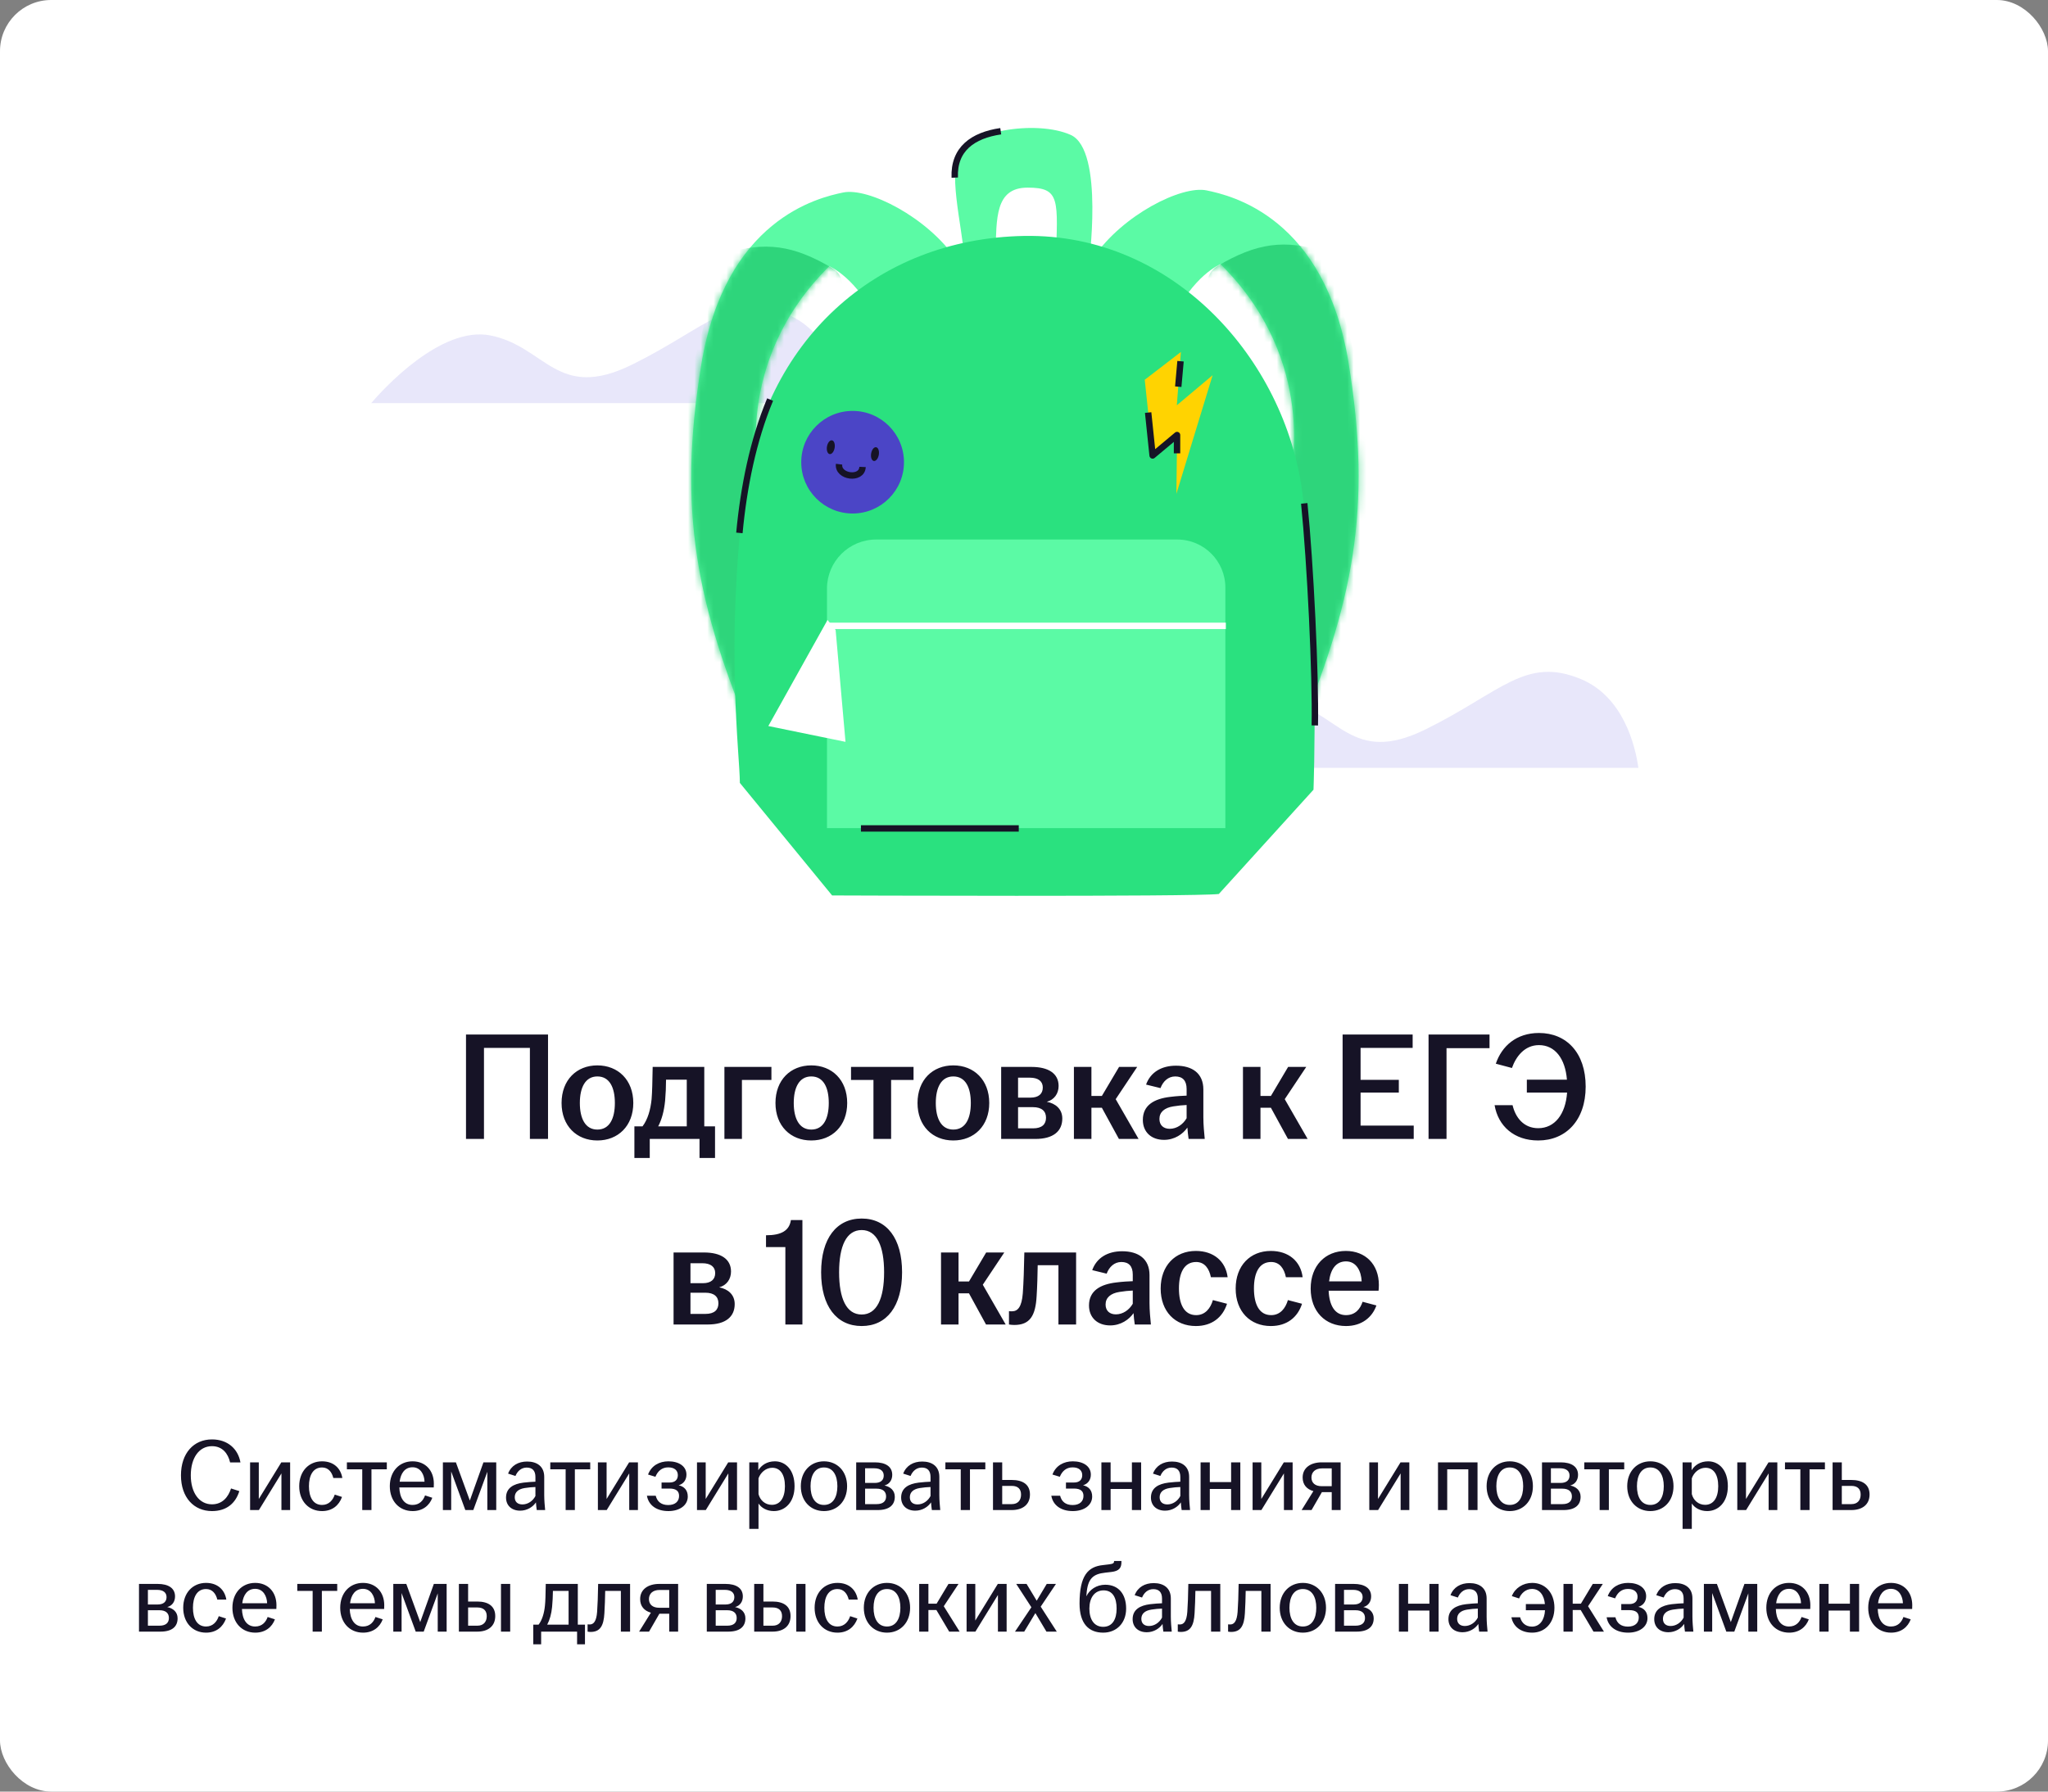 <?xml version="1.0" encoding="UTF-8"?> <svg xmlns="http://www.w3.org/2000/svg" width="320" height="280" viewBox="0 0 320 280" fill="none"><rect x="0" y="0" width="320" height="280" fill="#808080" stroke="none"/><rect width="320" height="280" rx="8" fill="white"></rect><path d="M72.813 178V161.68H85.629V178H82.797V163.768H75.621V178H72.813ZM93.337 178.24C90.097 178.24 87.745 175.96 87.745 172.384C87.745 168.784 90.097 166.504 93.337 166.504C96.577 166.504 98.953 168.784 98.953 172.384C98.953 175.96 96.577 178.24 93.337 178.24ZM90.601 172.384C90.601 174.784 91.441 176.536 93.337 176.536C95.257 176.536 96.073 174.784 96.073 172.384C96.073 169.984 95.257 168.232 93.337 168.232C91.441 168.232 90.601 169.984 90.601 172.384ZM99.124 180.976V176.032H100.396C101.212 174.952 101.644 173.44 101.812 171.784C101.908 170.584 101.932 169.24 101.98 166.744H110.044V176.032H111.724V180.976H109.3V178H101.524V180.976H99.124ZM102.844 176.032H107.308V168.736H104.068C104.068 169.816 104.02 170.896 103.924 172.024C103.756 173.68 103.396 174.976 102.844 176.032ZM113.19 178V166.744H120.534V168.784H115.926V178H113.19ZM126.759 178.24C123.519 178.24 121.167 175.96 121.167 172.384C121.167 168.784 123.519 166.504 126.759 166.504C129.999 166.504 132.375 168.784 132.375 172.384C132.375 175.96 129.999 178.24 126.759 178.24ZM124.023 172.384C124.023 174.784 124.863 176.536 126.759 176.536C128.679 176.536 129.495 174.784 129.495 172.384C129.495 169.984 128.679 168.232 126.759 168.232C124.863 168.232 124.023 169.984 124.023 172.384ZM136.477 178V168.784H132.973V166.744H142.741V168.784H139.237V178H136.477ZM148.954 178.24C145.714 178.24 143.362 175.96 143.362 172.384C143.362 168.784 145.714 166.504 148.954 166.504C152.194 166.504 154.57 168.784 154.57 172.384C154.57 175.96 152.194 178.24 148.954 178.24ZM146.218 172.384C146.218 174.784 147.058 176.536 148.954 176.536C150.874 176.536 151.69 174.784 151.69 172.384C151.69 169.984 150.874 168.232 148.954 168.232C147.058 168.232 146.218 169.984 146.218 172.384ZM156.432 178V166.744H161.184C163.824 166.744 165.408 167.776 165.408 169.72C165.408 170.896 164.736 171.88 163.56 172.192C164.928 172.456 165.984 173.32 165.984 174.808C165.984 176.776 164.592 178 161.784 178H156.432ZM159.072 176.344H161.424C162.792 176.344 163.44 175.72 163.44 174.688C163.44 173.656 162.768 173.032 161.4 173.032H159.072V176.344ZM159.072 171.544H161.016C162.264 171.544 162.936 170.968 162.936 169.96C162.936 169 162.24 168.424 160.92 168.424H159.072V171.544ZM167.799 178V166.744H170.535V171.28H172.167L174.855 166.744H177.687L174.327 171.784L177.903 178H174.831L172.167 173.128H170.535V178H167.799ZM181.881 178.144C179.889 178.144 178.569 176.92 178.569 175.024C178.569 172.72 180.345 171.712 182.865 171.424C183.801 171.304 184.713 171.256 185.409 171.232V170.2C185.409 168.88 184.785 168.232 183.633 168.232C182.505 168.232 181.713 169.024 181.329 170.056L179.073 169.504C179.769 167.56 181.497 166.552 183.753 166.552C186.273 166.552 188.025 167.728 188.025 170.272V174.616C188.025 175.816 188.145 177.016 188.241 178H185.721C185.649 177.472 185.553 176.776 185.529 176.224C184.833 177.232 183.537 178.144 181.881 178.144ZM181.161 174.88C181.161 175.864 181.809 176.416 182.769 176.416C183.873 176.416 184.857 175.72 185.409 174.76V172.696C184.737 172.72 184.065 172.792 183.321 172.912C181.953 173.128 181.161 173.8 181.161 174.88ZM194.213 178V166.744H196.949V171.28H198.581L201.269 166.744H204.101L200.741 171.784L204.317 178H201.245L198.581 173.128H196.949V178H194.213ZM209.782 178V161.68H220.726V163.768H212.59V168.76H218.566V170.752H212.59V175.912H220.894V178H209.782ZM223.211 178V161.68H232.739V163.816H226.019V178H223.211ZM240.345 178.24C236.577 178.24 234.081 175.984 233.529 172.72H236.337C236.793 174.664 238.089 176.32 240.345 176.32C242.913 176.32 244.617 174.16 244.857 170.752H238.569V168.736H244.833C244.569 165.424 242.961 163.336 240.465 163.336C238.209 163.336 236.865 165.136 236.241 166.912L233.721 166.24C234.657 163.48 236.937 161.44 240.465 161.44C244.761 161.44 247.761 164.536 247.761 169.816C247.761 175.096 244.665 178.24 240.345 178.24ZM105.245 207V195.744H109.997C112.637 195.744 114.221 196.776 114.221 198.72C114.221 199.896 113.549 200.88 112.373 201.192C113.741 201.456 114.797 202.32 114.797 203.808C114.797 205.776 113.405 207 110.597 207H105.245ZM107.885 205.344H110.237C111.605 205.344 112.253 204.72 112.253 203.688C112.253 202.656 111.581 202.032 110.213 202.032H107.885V205.344ZM107.885 200.544H109.829C111.077 200.544 111.749 199.968 111.749 198.96C111.749 198 111.053 197.424 109.733 197.424H107.885V200.544ZM122.713 207V194.904H119.689V193.056C122.113 193.056 123.337 192.312 123.577 190.68H125.377V207H122.713ZM134.637 207.24C130.701 207.24 128.301 204.12 128.301 198.84C128.301 193.56 130.701 190.44 134.637 190.44C138.573 190.44 140.949 193.56 140.949 198.84C140.949 204.12 138.573 207.24 134.637 207.24ZM131.109 198.84C131.109 202.92 132.237 205.44 134.637 205.44C137.013 205.44 138.141 202.92 138.141 198.84C138.141 194.76 137.013 192.24 134.637 192.24C132.237 192.24 131.109 194.76 131.109 198.84ZM147.034 207V195.744H149.77V200.28H151.402L154.09 195.744H156.922L153.562 200.784L157.138 207H154.066L151.402 202.128H149.77V207H147.034ZM158.493 207.072C158.205 207.072 157.941 207.048 157.653 207V204.912C157.797 204.936 157.941 204.936 158.133 204.936C159.021 204.936 159.645 204.264 159.813 202.128C159.933 200.448 160.005 198.264 160.053 195.744H168.141V207H165.381V197.736H162.141C162.117 199.296 162.069 201.072 161.973 202.56C161.805 205.608 160.941 207.072 158.493 207.072ZM173.467 207.144C171.475 207.144 170.155 205.92 170.155 204.024C170.155 201.72 171.931 200.712 174.451 200.424C175.387 200.304 176.299 200.256 176.995 200.232V199.2C176.995 197.88 176.371 197.232 175.219 197.232C174.091 197.232 173.299 198.024 172.915 199.056L170.659 198.504C171.355 196.56 173.083 195.552 175.339 195.552C177.859 195.552 179.611 196.728 179.611 199.272V203.616C179.611 204.816 179.731 206.016 179.827 207H177.307C177.235 206.472 177.139 205.776 177.115 205.224C176.419 206.232 175.123 207.144 173.467 207.144ZM172.747 203.88C172.747 204.864 173.395 205.416 174.355 205.416C175.459 205.416 176.443 204.72 176.995 203.76V201.696C176.323 201.72 175.651 201.792 174.907 201.912C173.539 202.128 172.747 202.8 172.747 203.88ZM186.85 207.24C183.61 207.24 181.354 204.96 181.354 201.384C181.354 197.808 183.61 195.504 186.85 195.504C189.634 195.504 191.506 197.112 191.818 199.608H189.202C188.938 198.288 188.242 197.232 186.898 197.232C185.002 197.232 184.21 198.96 184.21 201.36C184.21 203.784 185.002 205.536 186.898 205.536C188.338 205.536 189.154 204.432 189.514 203.184L191.722 203.76C191.05 205.872 189.37 207.24 186.85 207.24ZM198.569 207.24C195.329 207.24 193.073 204.96 193.073 201.384C193.073 197.808 195.329 195.504 198.569 195.504C201.353 195.504 203.225 197.112 203.537 199.608H200.921C200.657 198.288 199.961 197.232 198.617 197.232C196.721 197.232 195.929 198.96 195.929 201.36C195.929 203.784 196.721 205.536 198.617 205.536C200.057 205.536 200.873 204.432 201.233 203.184L203.441 203.76C202.769 205.872 201.089 207.24 198.569 207.24ZM210.312 207.24C207.072 207.24 204.792 204.96 204.792 201.384C204.792 197.808 207.072 195.504 210.288 195.504C213.336 195.504 215.448 197.592 215.448 200.808C215.448 201.192 215.424 201.48 215.4 201.72H207.6C207.696 203.976 208.536 205.536 210.312 205.536C211.776 205.536 212.544 204.552 212.904 203.448L215.064 204.024C214.416 205.872 212.784 207.24 210.312 207.24ZM207.672 200.256H212.76C212.688 198.696 211.968 197.136 210.312 197.136C208.728 197.136 207.888 198.408 207.672 200.256Z" fill="#161326"></path><path d="M33.123 236.16C30.291 236.16 28.275 234.032 28.275 230.576C28.275 227.12 30.259 224.96 33.123 224.96C35.539 224.96 37.187 226.4 37.571 228.56H35.955C35.635 227.184 34.771 226.016 33.123 226.016C31.075 226.016 29.811 227.888 29.811 230.576C29.811 233.264 31.107 235.104 33.123 235.104C34.771 235.104 35.683 233.936 36.099 232.624L37.395 233.04C36.819 234.896 35.443 236.16 33.123 236.16ZM39.077 236V228.544H40.437V234.272L43.957 228.544H45.333V236H43.973V230.272L40.453 236H39.077ZM50.321 236.16C48.241 236.16 46.753 234.608 46.753 232.272C46.753 229.936 48.241 228.384 50.321 228.384C52.145 228.384 53.249 229.488 53.489 230.992H52.081C51.857 230.08 51.313 229.344 50.321 229.344C48.897 229.344 48.273 230.608 48.273 232.272C48.273 233.936 48.897 235.2 50.321 235.2C51.409 235.2 52.033 234.416 52.305 233.584L53.441 233.952C52.961 235.28 51.905 236.16 50.321 236.16ZM56.601 236V229.632H54.201V228.544H60.441V229.632H58.041V236H56.601ZM64.477 236.16C62.397 236.16 60.909 234.608 60.909 232.272C60.909 229.936 62.397 228.384 64.461 228.384C66.493 228.384 67.789 229.84 67.789 231.872C67.789 232.144 67.789 232.32 67.773 232.464H62.397C62.445 234.032 63.101 235.2 64.461 235.2C65.565 235.2 66.141 234.48 66.413 233.712L67.549 234.08C67.101 235.28 66.061 236.16 64.477 236.16ZM62.445 231.568H66.333C66.301 230.496 65.741 229.312 64.461 229.312C63.261 229.312 62.605 230.256 62.445 231.568ZM69.202 236V228.544H71.234L73.41 234.512L75.538 228.544H77.538V236H76.146V230.016L73.954 236H72.706L70.498 229.968V236H69.202ZM81.276 236.096C79.948 236.096 79.068 235.296 79.068 234.048C79.068 232.544 80.236 231.904 81.804 231.712C82.476 231.632 83.164 231.584 83.66 231.568V230.832C83.66 229.84 83.18 229.36 82.3 229.36C81.436 229.36 80.844 229.936 80.54 230.672L79.388 230.304C79.868 229.04 80.988 228.416 82.364 228.416C83.9 228.416 85.036 229.168 85.036 230.816V233.664C85.036 234.48 85.116 235.328 85.18 236H83.868C83.82 235.648 83.756 235.184 83.74 234.8C83.276 235.504 82.364 236.096 81.276 236.096ZM80.428 234C80.428 234.72 80.892 235.12 81.628 235.12C82.492 235.12 83.26 234.576 83.66 233.808V232.4C83.116 232.416 82.572 232.464 81.98 232.56C80.972 232.72 80.428 233.216 80.428 234ZM88.382 236V229.632H85.982V228.544H92.222V229.632H89.822V236H88.382ZM93.421 236V228.544H94.781V234.272L98.301 228.544H99.677V236H98.317V230.272L94.797 236H93.421ZM104.441 236.16C102.569 236.16 101.337 235.232 101.081 233.76H102.457C102.681 234.672 103.321 235.216 104.409 235.216C105.545 235.216 106.105 234.608 106.105 233.792C106.105 233.072 105.689 232.64 104.617 232.64H103.369V231.696H104.617C105.513 231.696 105.913 231.216 105.913 230.544C105.913 229.824 105.401 229.328 104.409 229.328C103.401 229.328 102.761 229.936 102.409 230.8L101.257 230.448C101.785 229.04 103.033 228.384 104.441 228.384C106.073 228.384 107.257 229.152 107.257 230.464C107.257 231.248 106.841 231.888 106.041 232.128C106.921 232.32 107.465 232.912 107.465 233.888C107.465 235.264 106.185 236.16 104.441 236.16ZM108.905 236V228.544H110.265V234.272L113.785 228.544H115.161V236H113.801V230.272L110.281 236H108.905ZM117.077 238.944V228.544H118.485V229.776C118.965 229.008 119.813 228.384 121.077 228.384C122.757 228.384 124.149 229.744 124.149 232.272C124.149 234.8 122.645 236.16 120.917 236.16C119.797 236.16 118.949 235.632 118.517 234.976V238.944H117.077ZM118.517 233.504C118.757 234.464 119.557 235.184 120.597 235.184C121.877 235.184 122.645 234.112 122.645 232.272C122.645 230.432 121.909 229.392 120.661 229.392C119.669 229.392 118.837 230.128 118.517 231.04V233.504ZM128.744 236.16C126.664 236.16 125.128 234.608 125.128 232.272C125.128 229.936 126.664 228.384 128.744 228.384C130.824 228.384 132.36 229.936 132.36 232.272C132.36 234.608 130.824 236.16 128.744 236.16ZM126.648 232.272C126.648 233.936 127.304 235.2 128.744 235.2C130.184 235.2 130.84 233.936 130.84 232.272C130.84 230.608 130.184 229.344 128.744 229.344C127.304 229.344 126.648 230.608 126.648 232.272ZM133.78 236V228.544H136.708C138.388 228.544 139.412 229.216 139.412 230.496C139.412 231.28 138.996 231.952 138.196 232.16C139.108 232.352 139.812 232.928 139.812 233.92C139.812 235.216 138.948 236 137.124 236H133.78ZM135.172 235.072H136.98C138.004 235.072 138.452 234.592 138.452 233.872C138.452 233.12 137.972 232.656 136.964 232.656H135.172V235.072ZM135.172 231.76H136.692C137.62 231.76 138.084 231.312 138.084 230.608C138.084 229.92 137.604 229.472 136.596 229.472H135.172V231.76ZM143.011 236.096C141.683 236.096 140.803 235.296 140.803 234.048C140.803 232.544 141.971 231.904 143.539 231.712C144.211 231.632 144.899 231.584 145.395 231.568V230.832C145.395 229.84 144.915 229.36 144.035 229.36C143.171 229.36 142.579 229.936 142.275 230.672L141.123 230.304C141.603 229.04 142.723 228.416 144.099 228.416C145.635 228.416 146.771 229.168 146.771 230.816V233.664C146.771 234.48 146.851 235.328 146.915 236H145.603C145.555 235.648 145.491 235.184 145.475 234.8C145.011 235.504 144.099 236.096 143.011 236.096ZM142.163 234C142.163 234.72 142.627 235.12 143.363 235.12C144.227 235.12 144.995 234.576 145.395 233.808V232.4C144.851 232.416 144.307 232.464 143.715 232.56C142.707 232.72 142.163 233.216 142.163 234ZM150.117 236V229.632H147.717V228.544H153.957V229.632H151.557V236H150.117ZM155.155 236V228.544H156.595V231.296H158.067C159.811 231.296 160.931 232 160.931 233.568C160.931 235.136 159.811 236 158.067 236H155.155ZM156.595 235.072H158.099C159.059 235.072 159.539 234.448 159.539 233.584C159.539 232.72 159.059 232.224 158.099 232.224H156.595V235.072ZM167.628 236.16C165.756 236.16 164.524 235.232 164.268 233.76H165.644C165.868 234.672 166.508 235.216 167.596 235.216C168.732 235.216 169.292 234.608 169.292 233.792C169.292 233.072 168.876 232.64 167.804 232.64H166.556V231.696H167.804C168.7 231.696 169.1 231.216 169.1 230.544C169.1 229.824 168.588 229.328 167.596 229.328C166.588 229.328 165.948 229.936 165.596 230.8L164.444 230.448C164.972 229.04 166.22 228.384 167.628 228.384C169.26 228.384 170.444 229.152 170.444 230.464C170.444 231.248 170.028 231.888 169.228 232.128C170.108 232.32 170.652 232.912 170.652 233.888C170.652 235.264 169.372 236.16 167.628 236.16ZM172.093 236V228.544H173.533V231.632H176.861V228.544H178.301V236H176.861V232.704H173.533V236H172.093ZM182.042 236.096C180.714 236.096 179.834 235.296 179.834 234.048C179.834 232.544 181.002 231.904 182.57 231.712C183.242 231.632 183.93 231.584 184.426 231.568V230.832C184.426 229.84 183.946 229.36 183.066 229.36C182.202 229.36 181.61 229.936 181.306 230.672L180.154 230.304C180.634 229.04 181.754 228.416 183.13 228.416C184.666 228.416 185.802 229.168 185.802 230.816V233.664C185.802 234.48 185.882 235.328 185.946 236H184.634C184.586 235.648 184.522 235.184 184.506 234.8C184.042 235.504 183.13 236.096 182.042 236.096ZM181.194 234C181.194 234.72 181.658 235.12 182.394 235.12C183.258 235.12 184.026 234.576 184.426 233.808V232.4C183.882 232.416 183.338 232.464 182.746 232.56C181.738 232.72 181.194 233.216 181.194 234ZM187.593 236V228.544H189.033V231.632H192.361V228.544H193.801V236H192.361V232.704H189.033V236H187.593ZM195.718 236V228.544H197.078V234.272L200.598 228.544H201.974V236H200.614V230.272L197.094 236H195.718ZM208.082 236V233.2H206.546L204.93 236H203.378L205.218 233.04C204.194 232.752 203.538 232.048 203.538 230.912C203.538 229.36 204.834 228.544 206.514 228.544H209.474V236H208.082ZM204.914 230.912C204.914 231.744 205.474 232.272 206.53 232.272H208.082V229.488H206.578C205.49 229.488 204.914 230.08 204.914 230.912ZM213.952 236V228.544H215.312V234.272L218.832 228.544H220.208V236H218.848V230.272L215.328 236H213.952ZM224.687 236V228.544H230.863V236H229.423V229.632H226.127V236H224.687ZM235.9 236.16C233.82 236.16 232.284 234.608 232.284 232.272C232.284 229.936 233.82 228.384 235.9 228.384C237.98 228.384 239.516 229.936 239.516 232.272C239.516 234.608 237.98 236.16 235.9 236.16ZM233.804 232.272C233.804 233.936 234.46 235.2 235.9 235.2C237.34 235.2 237.996 233.936 237.996 232.272C237.996 230.608 237.34 229.344 235.9 229.344C234.46 229.344 233.804 230.608 233.804 232.272ZM240.937 236V228.544H243.865C245.545 228.544 246.569 229.216 246.569 230.496C246.569 231.28 246.153 231.952 245.353 232.16C246.265 232.352 246.969 232.928 246.969 233.92C246.969 235.216 246.105 236 244.281 236H240.937ZM242.329 235.072H244.137C245.161 235.072 245.609 234.592 245.609 233.872C245.609 233.12 245.129 232.656 244.121 232.656H242.329V235.072ZM242.329 231.76H243.849C244.777 231.76 245.241 231.312 245.241 230.608C245.241 229.92 244.761 229.472 243.753 229.472H242.329V231.76ZM249.945 236V229.632H247.545V228.544H253.785V229.632H251.385V236H249.945ZM257.869 236.16C255.789 236.16 254.253 234.608 254.253 232.272C254.253 229.936 255.789 228.384 257.869 228.384C259.949 228.384 261.485 229.936 261.485 232.272C261.485 234.608 259.949 236.16 257.869 236.16ZM255.773 232.272C255.773 233.936 256.429 235.2 257.869 235.2C259.309 235.2 259.965 233.936 259.965 232.272C259.965 230.608 259.309 229.344 257.869 229.344C256.429 229.344 255.773 230.608 255.773 232.272ZM262.905 238.944V228.544H264.313V229.776C264.793 229.008 265.641 228.384 266.905 228.384C268.585 228.384 269.977 229.744 269.977 232.272C269.977 234.8 268.473 236.16 266.745 236.16C265.625 236.16 264.777 235.632 264.345 234.976V238.944H262.905ZM264.345 233.504C264.585 234.464 265.385 235.184 266.425 235.184C267.705 235.184 268.473 234.112 268.473 232.272C268.473 230.432 267.737 229.392 266.489 229.392C265.497 229.392 264.665 230.128 264.345 231.04V233.504ZM271.452 236V228.544H272.812V234.272L276.332 228.544H277.708V236H276.348V230.272L272.828 236H271.452ZM281.304 236V229.632H278.904V228.544H285.144V229.632H282.744V236H281.304ZM286.343 236V228.544H287.783V231.296H289.255C290.999 231.296 292.119 232 292.119 233.568C292.119 235.136 290.999 236 289.255 236H286.343ZM287.783 235.072H289.287C290.247 235.072 290.727 234.448 290.727 233.584C290.727 232.72 290.247 232.224 289.287 232.224H287.783V235.072ZM21.718 255V247.544H24.646C26.326 247.544 27.35 248.216 27.35 249.496C27.35 250.28 26.934 250.952 26.134 251.16C27.046 251.352 27.75 251.928 27.75 252.92C27.75 254.216 26.886 255 25.062 255H21.718ZM23.11 254.072H24.918C25.942 254.072 26.39 253.592 26.39 252.872C26.39 252.12 25.91 251.656 24.902 251.656H23.11V254.072ZM23.11 250.76H24.63C25.558 250.76 26.022 250.312 26.022 249.608C26.022 248.92 25.542 248.472 24.534 248.472H23.11V250.76ZM32.196 255.16C30.116 255.16 28.628 253.608 28.628 251.272C28.628 248.936 30.116 247.384 32.196 247.384C34.02 247.384 35.124 248.488 35.364 249.992H33.956C33.732 249.08 33.188 248.344 32.196 248.344C30.772 248.344 30.148 249.608 30.148 251.272C30.148 252.936 30.772 254.2 32.196 254.2C33.284 254.2 33.908 253.416 34.18 252.584L35.316 252.952C34.836 254.28 33.78 255.16 32.196 255.16ZM39.884 255.16C37.804 255.16 36.316 253.608 36.316 251.272C36.316 248.936 37.804 247.384 39.868 247.384C41.9 247.384 43.196 248.84 43.196 250.872C43.196 251.144 43.196 251.32 43.18 251.464H37.804C37.852 253.032 38.508 254.2 39.868 254.2C40.972 254.2 41.548 253.48 41.82 252.712L42.956 253.08C42.508 254.28 41.468 255.16 39.884 255.16ZM37.852 250.568H41.74C41.708 249.496 41.148 248.312 39.868 248.312C38.668 248.312 38.012 249.256 37.852 250.568ZM48.851 255V248.632H46.451V247.544H52.691V248.632H50.291V255H48.851ZM56.727 255.16C54.647 255.16 53.159 253.608 53.159 251.272C53.159 248.936 54.647 247.384 56.711 247.384C58.743 247.384 60.039 248.84 60.039 250.872C60.039 251.144 60.039 251.32 60.023 251.464H54.647C54.695 253.032 55.351 254.2 56.711 254.2C57.815 254.2 58.391 253.48 58.663 252.712L59.799 253.08C59.351 254.28 58.311 255.16 56.727 255.16ZM54.695 250.568H58.583C58.551 249.496 57.991 248.312 56.711 248.312C55.511 248.312 54.855 249.256 54.695 250.568ZM61.452 255V247.544H63.484L65.66 253.512L67.788 247.544H69.788V255H68.396V249.016L66.204 255H64.956L62.748 248.968V255H61.452ZM71.702 255V247.544H73.142V250.296H74.566C76.278 250.296 77.382 251 77.382 252.568C77.382 254.136 76.278 255 74.566 255H71.702ZM73.142 254.072H74.598C75.558 254.072 76.054 253.448 76.054 252.584C76.054 251.72 75.558 251.224 74.598 251.224H73.142V254.072ZM78.278 255V247.544H79.718V255H78.278ZM83.322 256.984V253.912H84.154C84.73 253.16 85.034 252.072 85.146 250.952C85.226 250.2 85.242 249.32 85.274 247.544H90.282V253.912H91.402V256.984H90.17V255H84.554V256.984H83.322ZM85.498 253.912H88.842V248.632H86.394C86.378 249.464 86.346 250.328 86.266 251.128C86.154 252.248 85.898 253.16 85.498 253.912ZM92.275 255.048C92.131 255.048 91.987 255.032 91.811 255V253.864C91.907 253.88 92.019 253.88 92.147 253.88C92.755 253.88 93.187 253.384 93.299 251.912C93.379 250.824 93.427 249.4 93.459 247.544H98.451V255H97.011V248.632H94.563C94.547 249.784 94.499 251.048 94.435 252.136C94.323 254.104 93.763 255.048 92.275 255.048ZM104.566 255V252.2H103.03L101.414 255H99.862L101.702 252.04C100.678 251.752 100.022 251.048 100.022 249.912C100.022 248.36 101.318 247.544 102.998 247.544H105.958V255H104.566ZM101.398 249.912C101.398 250.744 101.958 251.272 103.014 251.272H104.566V248.488H103.062C101.974 248.488 101.398 249.08 101.398 249.912ZM110.437 255V247.544H113.365C115.045 247.544 116.069 248.216 116.069 249.496C116.069 250.28 115.653 250.952 114.853 251.16C115.765 251.352 116.469 251.928 116.469 252.92C116.469 254.216 115.605 255 113.781 255H110.437ZM111.829 254.072H113.637C114.661 254.072 115.109 253.592 115.109 252.872C115.109 252.12 114.629 251.656 113.621 251.656H111.829V254.072ZM111.829 250.76H113.349C114.277 250.76 114.741 250.312 114.741 249.608C114.741 248.92 114.261 248.472 113.253 248.472H111.829V250.76ZM117.843 255V247.544H119.283V250.296H120.707C122.419 250.296 123.523 251 123.523 252.568C123.523 254.136 122.419 255 120.707 255H117.843ZM119.283 254.072H120.739C121.699 254.072 122.195 253.448 122.195 252.584C122.195 251.72 121.699 251.224 120.739 251.224H119.283V254.072ZM124.419 255V247.544H125.859V255H124.419ZM130.852 255.16C128.772 255.16 127.284 253.608 127.284 251.272C127.284 248.936 128.772 247.384 130.852 247.384C132.676 247.384 133.78 248.488 134.02 249.992H132.612C132.388 249.08 131.844 248.344 130.852 248.344C129.428 248.344 128.804 249.608 128.804 251.272C128.804 252.936 129.428 254.2 130.852 254.2C131.94 254.2 132.564 253.416 132.836 252.584L133.972 252.952C133.492 254.28 132.436 255.16 130.852 255.16ZM138.588 255.16C136.508 255.16 134.972 253.608 134.972 251.272C134.972 248.936 136.508 247.384 138.588 247.384C140.668 247.384 142.204 248.936 142.204 251.272C142.204 253.608 140.668 255.16 138.588 255.16ZM136.492 251.272C136.492 252.936 137.148 254.2 138.588 254.2C140.028 254.2 140.684 252.936 140.684 251.272C140.684 249.608 140.028 248.344 138.588 248.344C137.148 248.344 136.492 249.608 136.492 251.272ZM143.624 255V247.544H145.064V250.632H146.344L148.2 247.544H149.768L147.464 251.032L149.944 255H148.312L146.312 251.624H145.064V255H143.624ZM151.03 255V247.544H152.39V253.272L155.91 247.544H157.286V255H155.926V249.272L152.406 255H151.03ZM158.594 255L161.154 251.192L158.786 247.544H160.402L161.986 250.168L163.554 247.544H164.994L162.61 251.096L165.122 255H163.506L161.778 252.104L160.034 255H158.594ZM172.375 255.16C170.135 255.16 168.679 253.768 168.679 250.616C168.679 246.216 170.007 244.84 172.343 244.6C172.647 244.568 173.063 244.52 173.271 244.488C173.927 244.408 174.071 244.296 174.071 244.008V243.96H175.223V244.136C175.223 245.048 174.855 245.528 173.671 245.672L172.695 245.784C170.775 245.992 169.943 246.712 169.767 249.16L169.751 249.48C170.231 248.44 171.335 247.672 172.695 247.672C174.775 247.672 175.959 249.144 175.959 251.4C175.959 253.656 174.455 255.16 172.375 255.16ZM170.215 251.4C170.215 253.064 170.935 254.248 172.375 254.248C173.815 254.248 174.471 253.064 174.471 251.4C174.471 249.736 173.879 248.552 172.439 248.552C170.999 248.552 170.215 249.736 170.215 251.4ZM179.182 255.096C177.854 255.096 176.974 254.296 176.974 253.048C176.974 251.544 178.142 250.904 179.71 250.712C180.382 250.632 181.07 250.584 181.566 250.568V249.832C181.566 248.84 181.086 248.36 180.206 248.36C179.342 248.36 178.75 248.936 178.446 249.672L177.294 249.304C177.774 248.04 178.894 247.416 180.27 247.416C181.806 247.416 182.942 248.168 182.942 249.816V252.664C182.942 253.48 183.022 254.328 183.086 255H181.774C181.726 254.648 181.662 254.184 181.646 253.8C181.182 254.504 180.27 255.096 179.182 255.096ZM178.334 253C178.334 253.72 178.798 254.12 179.534 254.12C180.398 254.12 181.166 253.576 181.566 252.808V251.4C181.022 251.416 180.478 251.464 179.886 251.56C178.878 251.72 178.334 252.216 178.334 253ZM184.493 255.048C184.349 255.048 184.205 255.032 184.029 255V253.864C184.125 253.88 184.237 253.88 184.365 253.88C184.973 253.88 185.405 253.384 185.517 251.912C185.597 250.824 185.645 249.4 185.677 247.544H190.669V255H189.229V248.632H186.781C186.765 249.784 186.717 251.048 186.653 252.136C186.541 254.104 185.981 255.048 184.493 255.048ZM192.353 255.048C192.209 255.048 192.065 255.032 191.889 255V253.864C191.985 253.88 192.097 253.88 192.225 253.88C192.833 253.88 193.265 253.384 193.377 251.912C193.457 250.824 193.505 249.4 193.537 247.544H198.529V255H197.089V248.632H194.641C194.625 249.784 194.577 251.048 194.513 252.136C194.401 254.104 193.841 255.048 192.353 255.048ZM203.572 255.16C201.492 255.16 199.956 253.608 199.956 251.272C199.956 248.936 201.492 247.384 203.572 247.384C205.652 247.384 207.188 248.936 207.188 251.272C207.188 253.608 205.652 255.16 203.572 255.16ZM201.476 251.272C201.476 252.936 202.132 254.2 203.572 254.2C205.012 254.2 205.668 252.936 205.668 251.272C205.668 249.608 205.012 248.344 203.572 248.344C202.132 248.344 201.476 249.608 201.476 251.272ZM208.608 255V247.544H211.536C213.216 247.544 214.24 248.216 214.24 249.496C214.24 250.28 213.824 250.952 213.024 251.16C213.936 251.352 214.64 251.928 214.64 252.92C214.64 254.216 213.776 255 211.952 255H208.608ZM210 254.072H211.808C212.832 254.072 213.28 253.592 213.28 252.872C213.28 252.12 212.8 251.656 211.792 251.656H210V254.072ZM210 250.76H211.52C212.448 250.76 212.912 250.312 212.912 249.608C212.912 248.92 212.432 248.472 211.424 248.472H210V250.76ZM218.577 255V247.544H220.017V250.632H223.345V247.544H224.785V255H223.345V251.704H220.017V255H218.577ZM228.526 255.096C227.198 255.096 226.318 254.296 226.318 253.048C226.318 251.544 227.486 250.904 229.054 250.712C229.726 250.632 230.414 250.584 230.91 250.568V249.832C230.91 248.84 230.43 248.36 229.55 248.36C228.686 248.36 228.094 248.936 227.79 249.672L226.638 249.304C227.118 248.04 228.238 247.416 229.614 247.416C231.15 247.416 232.286 248.168 232.286 249.816V252.664C232.286 253.48 232.366 254.328 232.43 255H231.118C231.07 254.648 231.006 254.184 230.99 253.8C230.526 254.504 229.614 255.096 228.526 255.096ZM227.678 253C227.678 253.72 228.142 254.12 228.878 254.12C229.742 254.12 230.51 253.576 230.91 252.808V251.4C230.366 251.416 229.822 251.464 229.23 251.56C228.222 251.72 227.678 252.216 227.678 253ZM239.408 255.16C237.568 255.16 236.416 254.136 236.16 252.76H237.52C237.744 253.608 238.352 254.216 239.376 254.216C240.592 254.216 241.328 253.176 241.408 251.656H238.416V250.696H241.392C241.264 249.272 240.544 248.328 239.376 248.328C238.368 248.328 237.664 249.048 237.36 249.816L236.224 249.448C236.72 248.184 237.968 247.384 239.408 247.384C241.44 247.384 242.88 248.936 242.88 251.272C242.88 253.608 241.424 255.16 239.408 255.16ZM244.296 255V247.544H245.736V250.632H247.016L248.872 247.544H250.44L248.136 251.032L250.616 255H248.984L246.984 251.624H245.736V255H244.296ZM254.394 255.16C252.522 255.16 251.29 254.232 251.034 252.76H252.41C252.634 253.672 253.274 254.216 254.362 254.216C255.498 254.216 256.058 253.608 256.058 252.792C256.058 252.072 255.642 251.64 254.57 251.64H253.322V250.696H254.57C255.466 250.696 255.866 250.216 255.866 249.544C255.866 248.824 255.354 248.328 254.362 248.328C253.354 248.328 252.714 248.936 252.362 249.8L251.21 249.448C251.738 248.04 252.986 247.384 254.394 247.384C256.026 247.384 257.21 248.152 257.21 249.464C257.21 250.248 256.794 250.888 255.994 251.128C256.874 251.32 257.418 251.912 257.418 252.888C257.418 254.264 256.138 255.16 254.394 255.16ZM260.682 255.096C259.354 255.096 258.474 254.296 258.474 253.048C258.474 251.544 259.642 250.904 261.21 250.712C261.882 250.632 262.57 250.584 263.066 250.568V249.832C263.066 248.84 262.586 248.36 261.706 248.36C260.842 248.36 260.25 248.936 259.946 249.672L258.794 249.304C259.274 248.04 260.394 247.416 261.77 247.416C263.306 247.416 264.442 248.168 264.442 249.816V252.664C264.442 253.48 264.522 254.328 264.586 255H263.274C263.226 254.648 263.162 254.184 263.146 253.8C262.682 254.504 261.77 255.096 260.682 255.096ZM259.834 253C259.834 253.72 260.298 254.12 261.034 254.12C261.898 254.12 262.666 253.576 263.066 252.808V251.4C262.522 251.416 261.978 251.464 261.386 251.56C260.378 251.72 259.834 252.216 259.834 253ZM266.233 255V247.544H268.265L270.441 253.512L272.569 247.544H274.569V255H273.177V249.016L270.985 255H269.737L267.529 248.968V255H266.233ZM279.555 255.16C277.475 255.16 275.987 253.608 275.987 251.272C275.987 248.936 277.475 247.384 279.539 247.384C281.571 247.384 282.867 248.84 282.867 250.872C282.867 251.144 282.867 251.32 282.851 251.464H277.475C277.523 253.032 278.179 254.2 279.539 254.2C280.643 254.2 281.219 253.48 281.491 252.712L282.627 253.08C282.179 254.28 281.139 255.16 279.555 255.16ZM277.523 250.568H281.411C281.379 249.496 280.819 248.312 279.539 248.312C278.339 248.312 277.683 249.256 277.523 250.568ZM284.28 255V247.544H285.72V250.632H289.048V247.544H290.488V255H289.048V251.704H285.72V255H284.28ZM295.477 255.16C293.397 255.16 291.909 253.608 291.909 251.272C291.909 248.936 293.397 247.384 295.461 247.384C297.493 247.384 298.789 248.84 298.789 250.872C298.789 251.144 298.789 251.32 298.773 251.464H293.397C293.445 253.032 294.101 254.2 295.461 254.2C296.565 254.2 297.141 253.48 297.413 252.712L298.549 253.08C298.101 254.28 297.061 255.16 295.477 255.16ZM293.445 250.568H297.333C297.301 249.496 296.741 248.312 295.461 248.312C294.261 248.312 293.605 249.256 293.445 250.568Z" fill="#161326"></path><path d="M132 63C131.509 59.563 129.674 51.919 123.047 49.146C114.383 45.519 110.574 51.149 98.793 56.969C87.013 62.789 85.284 54.133 76.62 52.425C68.852 50.886 59.793 60.912 58 63H132Z" fill="#E8E7FA"></path><path d="M256 120C255.509 116.563 253.674 108.919 247.047 106.146C238.383 102.519 234.574 108.149 222.793 113.969C211.013 119.789 209.285 111.133 200.62 109.425C192.852 107.886 183.793 117.912 182 120H256Z" fill="#E8E7FA"></path><path d="M155.543 39.37C155.739 34.183 155.438 29.323 160.565 29.323C165.692 29.323 165.307 31.15 164.948 40.935L170.08 41.756C170.08 41.756 172.618 23.464 167.296 21.083C161.973 18.702 150.836 20.403 149.567 24.66C148.298 28.916 151.012 38.277 150.612 41.457" fill="#5BFAA5"></path><path d="M149.42 40.578C144.869 33.893 135.634 29.281 131.753 30.083C127.871 30.885 113.269 34.266 109.559 57.081C105.85 79.896 108.81 94.561 117.893 116.145L118.691 74.881C118.691 74.881 114.191 56.825 129.566 41.616C129.566 41.616 133.842 43.264 137.292 50.606" fill="#5BFAA5"></path><mask id="mask0_8712_35869" style="mask-type:luminance" maskUnits="userSpaceOnUse" x="108" y="29" width="42" height="88"><path d="M149.42 40.578C144.869 33.893 135.634 29.281 131.753 30.083C127.871 30.885 113.269 34.266 109.559 57.081C105.85 79.896 108.81 94.561 117.893 116.145L118.691 74.881C118.691 74.881 114.191 56.825 129.566 41.616C129.566 41.616 133.842 43.264 137.292 50.606" fill="white"></path></mask><g mask="url(#mask0_8712_35869)"><path d="M130.062 41.914C123.993 38.331 119.614 37.633 113.062 39.699C113.062 39.699 100.404 85.126 100.831 86.289C101.258 87.451 108.156 109.303 108.156 109.303L117.72 112.545L122.535 60.542C122.535 60.542 136.131 45.496 130.062 41.914Z" fill="#2ED57B"></path></g><path d="M170.859 40.25C175.41 33.565 184.644 28.952 188.526 29.755C192.407 30.557 207.01 33.938 210.719 56.753C214.429 79.567 211.468 94.233 202.386 115.817L201.588 74.553C201.588 74.553 206.088 56.496 190.712 41.288C190.712 41.288 186.437 42.936 182.987 50.278" fill="#5BFAA5"></path><mask id="mask1_8712_35869" style="mask-type:luminance" maskUnits="userSpaceOnUse" x="170" y="29" width="43" height="87"><path d="M170.859 40.25C175.41 33.565 184.644 28.952 188.526 29.755C192.407 30.557 207.01 33.938 210.719 56.753C214.429 79.567 211.468 94.233 202.386 115.817L201.588 74.553C201.588 74.553 206.088 56.496 190.712 41.288C190.712 41.288 186.437 42.936 182.987 50.278" fill="white"></path></mask><g mask="url(#mask1_8712_35869)"><path d="M190.22 41.585C196.289 38.003 200.668 37.304 207.22 39.371C207.22 39.371 219.879 84.798 219.451 85.96C219.024 87.124 212.126 108.975 212.126 108.975L202.563 112.217L197.748 60.214C197.748 60.214 184.151 45.168 190.22 41.585Z" fill="#2ED57B"></path></g><path d="M205.234 123.421C205.234 123.421 206.221 97.617 203.485 76.93C200.749 56.243 183.421 36.466 160.038 36.873C136.657 37.281 119.265 53.526 116.289 77.194C113.313 100.861 115.603 118.012 115.603 122.357L130.018 139.945C130.018 139.945 186.665 140.175 190.442 139.718L205.234 123.421Z" fill="#2AE17F"></path><path d="M129.215 91.997C129.215 87.757 132.656 84.32 136.9 84.32H183.946C188.097 84.32 191.463 87.682 191.463 91.829V129.421H129.215V91.997Z" fill="#5BFAA5"></path><path d="M191.539 97.812H129.359" stroke="white" stroke-miterlimit="10" stroke-linejoin="round"></path><path d="M129.301 96.891L120.051 113.469L132.11 115.94L130.565 98.449L129.301 96.891Z" fill="white"></path><path d="M184.514 55.008L178.867 59.353L180.116 71.16L183.92 67.998L183.812 77.173L189.47 58.643L183.879 63.339L184.514 55.008Z" fill="#FFD301"></path><path d="M125.195 72.236C125.195 67.808 128.789 64.219 133.221 64.219C137.654 64.219 141.247 67.808 141.247 72.236C141.247 76.664 137.654 80.253 133.221 80.253C128.789 80.253 125.195 76.664 125.195 72.236Z" fill="#4B45C6"></path><path d="M136.116 70.87C136.216 70.276 136.564 69.84 136.895 69.895C137.226 69.951 137.414 70.476 137.315 71.07C137.215 71.663 136.867 72.1 136.536 72.044C136.205 71.989 136.017 71.463 136.116 70.87Z" fill="#161326"></path><path d="M129.214 69.792C129.313 69.198 129.662 68.762 129.993 68.817C130.324 68.872 130.512 69.398 130.412 69.992C130.313 70.585 129.964 71.022 129.633 70.966C129.303 70.911 129.115 70.385 129.214 69.792Z" fill="#161326"></path><path d="M131.106 72.547C130.854 74.543 134.681 75.065 134.774 72.979" stroke="#161326" stroke-miterlimit="10" stroke-linejoin="round"></path><path d="M179.398 64.477L180.096 71.182L183.913 67.991L183.91 70.854" stroke="#161326" stroke-miterlimit="10" stroke-linejoin="round"></path><path d="M184.458 56.453L184.102 60.434" stroke="#161326" stroke-miterlimit="10" stroke-linejoin="round"></path><path d="M159.182 129.469H134.523" stroke="#161326" stroke-miterlimit="10" stroke-linejoin="round"></path><path d="M203.789 78.672C204.738 87.99 205.591 105.508 205.44 113.373" stroke="#161326" stroke-miterlimit="10" stroke-linejoin="round"></path><path d="M120.331 62.445C117.664 68.838 116.198 76.162 115.531 83.287" stroke="#161326" stroke-miterlimit="10" stroke-linejoin="round"></path><path d="M156.364 20.508C152.007 21.151 148.996 23.282 149.18 27.76" stroke="#161326" stroke-miterlimit="10" stroke-linejoin="round"></path></svg> 
